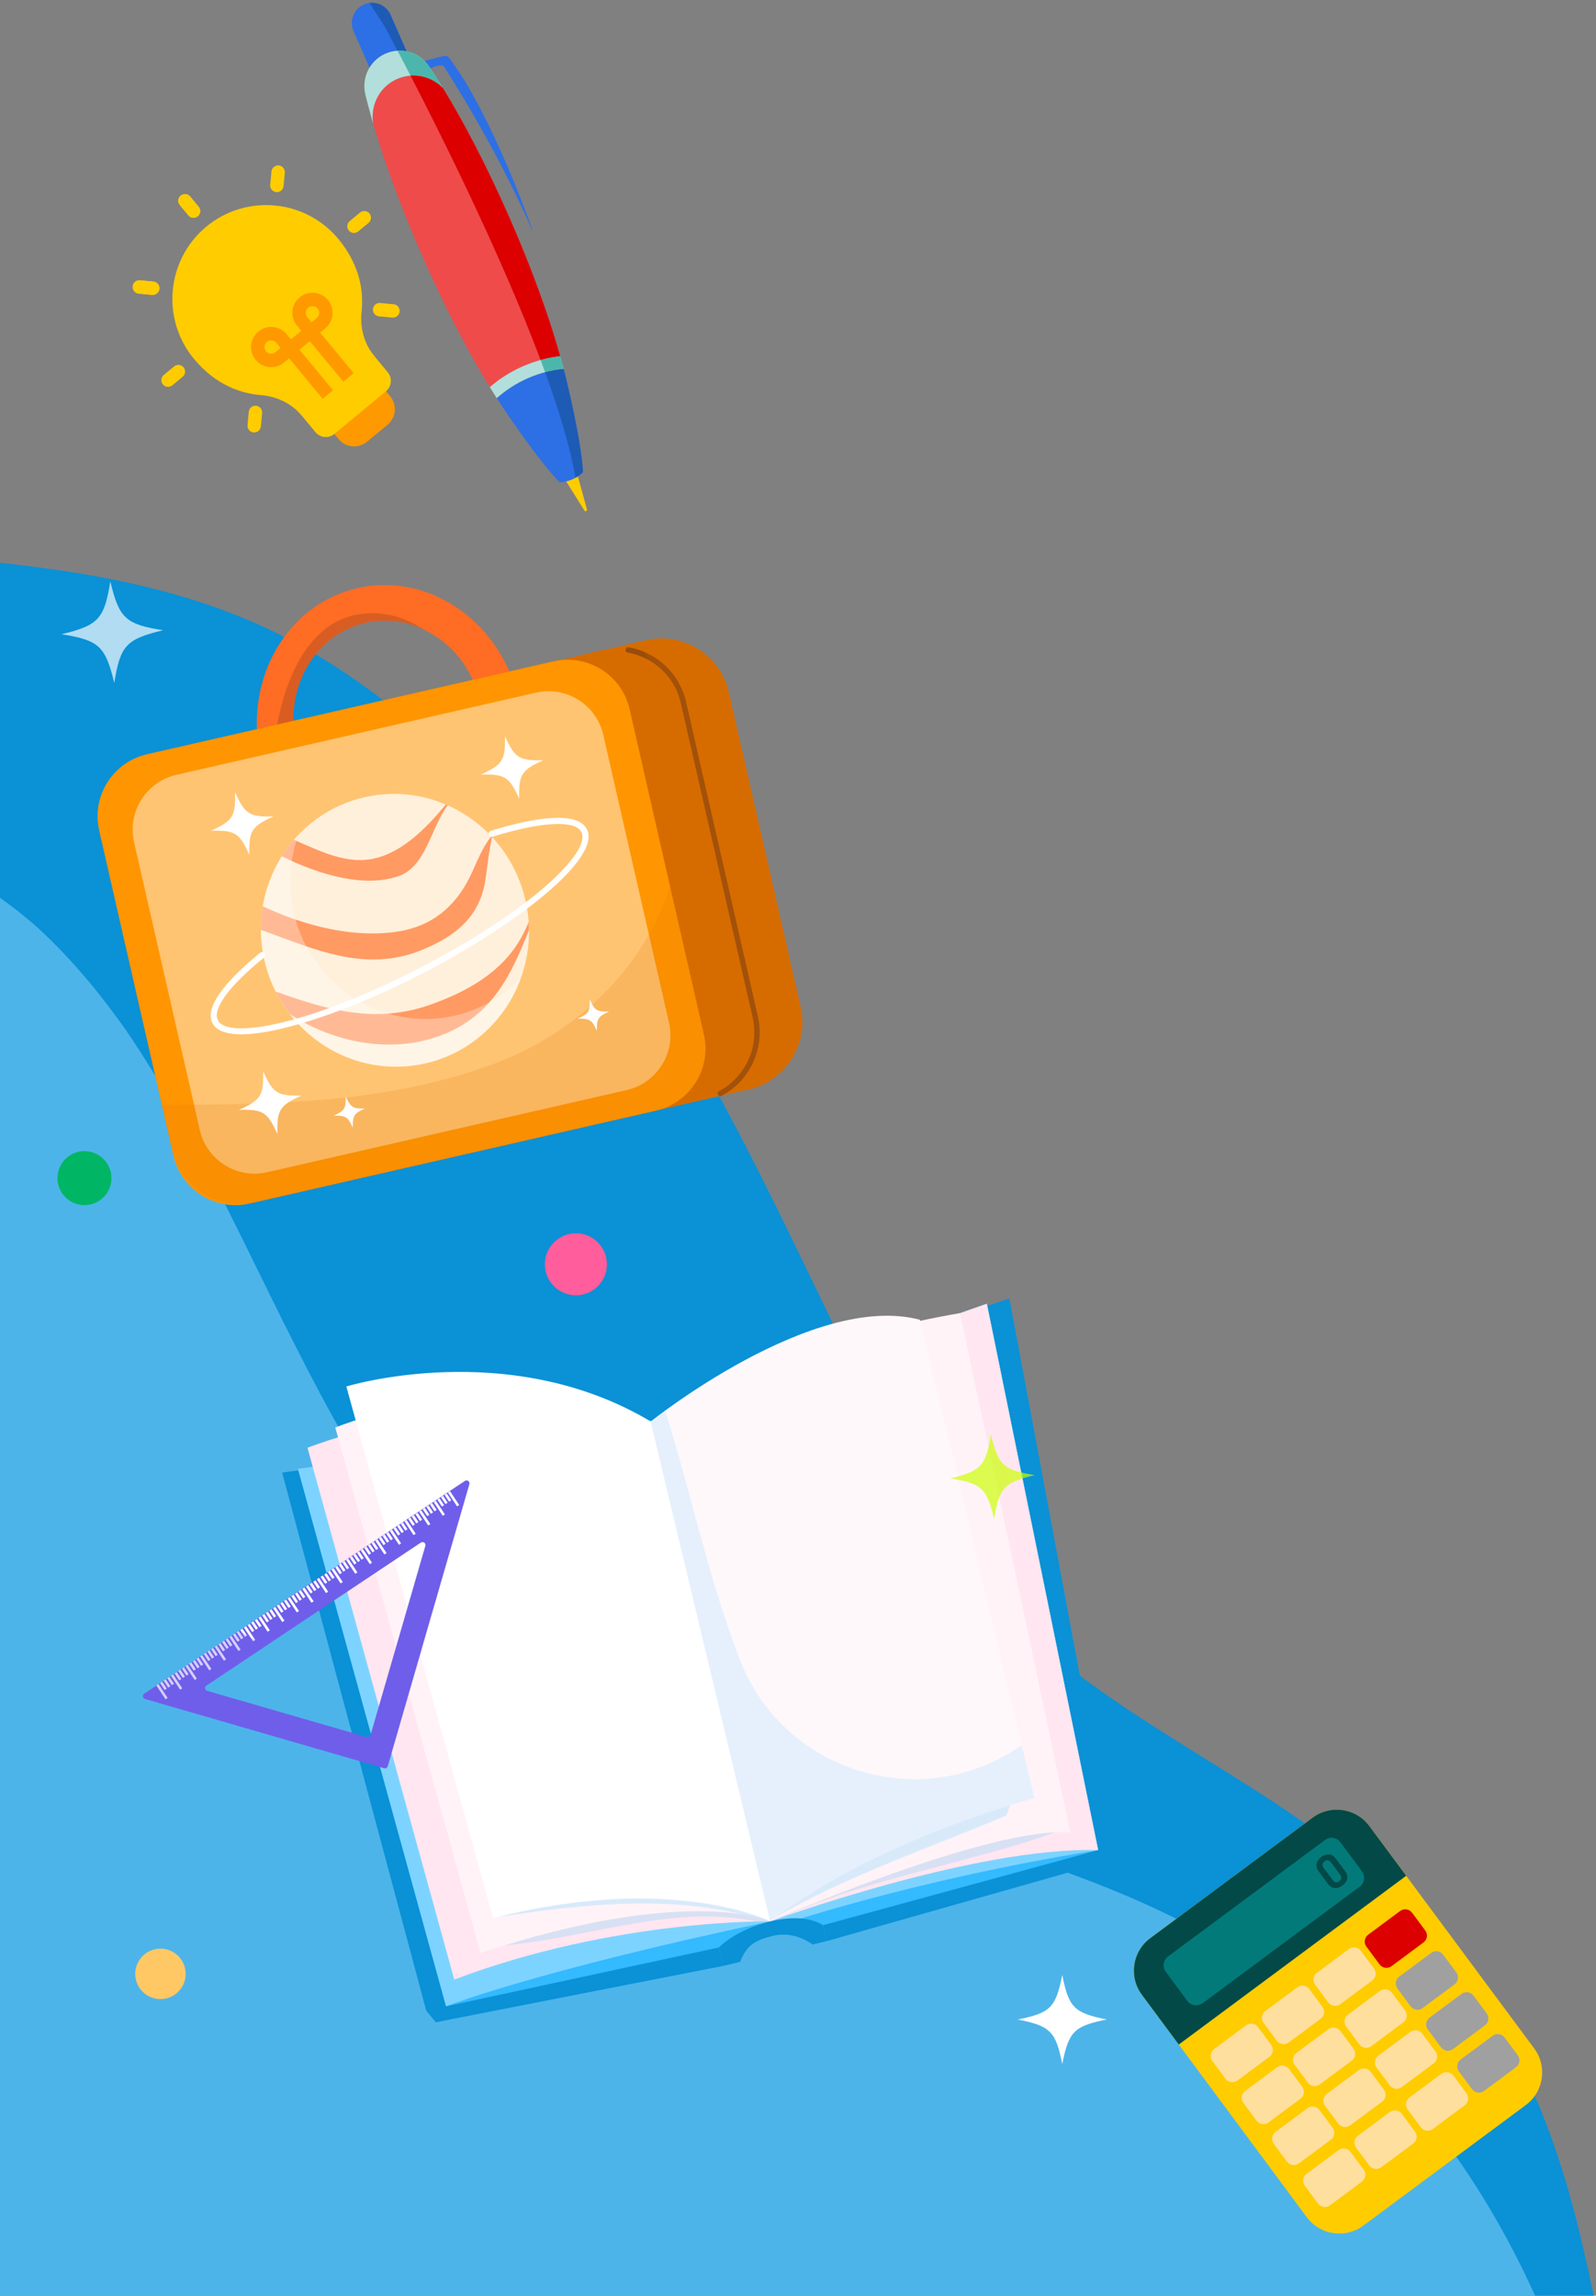 <svg width="370" height="532" viewBox="0 0 370 532" fill="none" xmlns="http://www.w3.org/2000/svg">
<rect x="0" y="0" width="370" height="532" fill="#808080" stroke="none"/>
<path d="M364.41 510.537C360.94 497.777 356.363 485.39 349.947 473.799C343.554 462.25 335.045 451.865 325.964 442.322C297.098 411.985 254.431 399.447 227.298 366.865C211.859 348.325 201.981 325.043 191.532 303.487C181.304 282.387 171.299 261.129 159.262 240.979C146.513 219.636 131.13 200.034 112.97 183.018C96.806 167.873 79.574 153.326 59.092 144.362C40.304 136.138 20.314 132.604 0 130.424V532H369.465C367.974 524.803 366.341 517.638 364.41 510.537Z" fill="#0A91D6"/>
<path opacity="0.46" d="M298.84 460.298C275.928 443.821 250.484 433.965 223.503 426.302C196.373 418.597 168.77 412.282 143.319 399.774C111.526 384.149 90.756 353.816 74.493 323.455C66.219 308.01 58.819 292.12 50.893 276.498C47.004 268.832 42.99 261.225 38.665 253.795C36.594 250.237 34.453 246.718 32.217 243.261C29.851 239.602 28.706 237.935 25.85 234.12C21.038 227.695 15.772 221.595 9.927 216.087C7.21 213.526 3.777 210.729 0 208.058V532H355.887C343.125 503.911 324.723 478.912 298.84 460.298Z" fill="#9DDEFF"/>
<path d="M101.066 468.613L98.811 465.929L65.408 341.248L150.858 329.409L233.999 300.876L257.732 427.873L256.939 431.287L192.075 447.528L181.734 446.072L169.277 452.117L162.199 454.682L101.066 468.613Z" fill="#0A91D6"/>
<path d="M178.595 445.241C178.595 445.241 229.993 425.49 248.173 424.683L226.391 313.532C226.391 313.532 196.71 311.061 150.856 329.409L178.594 445.241L178.595 445.241Z" fill="#9B9B99"/>
<path d="M178.595 445.241C178.595 445.241 170.895 448.668 169.278 452.118C167.66 455.567 103.41 464.937 103.41 464.937L69.068 340.371L150.858 329.408L178.596 445.24L178.595 445.241Z" fill="#33BAFF"/>
<path d="M178.634 445.232C178.634 445.232 187.052 444.799 190.056 447.142C193.06 449.485 254.586 428.736 254.586 428.736L228.78 302.126L150.895 329.4L178.634 445.232Z" fill="#33BAFF"/>
<path d="M178.993 446.728C178.993 446.728 210.368 435.829 254.586 428.735L228.78 302.124L150.856 329.407L178.993 446.728Z" fill="#7DD3FF"/>
<path opacity="0.3" d="M254.441 428.019L228.782 302.125L150.859 329.408L178.863 446.18C203.072 436.705 228.551 430.916 254.441 428.019Z" fill="#7DD3FF"/>
<path d="M178.595 445.24C178.595 445.24 226.013 427.87 254.586 428.736L228.78 302.125L150.856 329.408L178.594 445.241L178.595 445.24Z" fill="#FFE6F0"/>
<path opacity="0.3" d="M171.832 416.995L178.595 445.24C178.595 445.24 179.943 444.746 182.315 443.931C198.762 436.061 227.07 431.034 244.389 424.67C244.494 422.698 244.684 423.02 243.405 422.671C224.227 417.44 191.31 420.188 171.832 416.995Z" fill="#7DD3FF"/>
<path d="M178.595 445.24C178.595 445.24 229.79 422.96 248.173 424.683L222.569 304.301C222.569 304.301 177.393 311.495 150.858 329.408L178.595 445.24Z" fill="#FFF3F8"/>
<path opacity="0.3" d="M232.92 415.306C211.343 407.226 187.847 400.773 166.812 396.03L178.542 445.016C195.937 434.78 214.826 428.516 233.343 420.683C234.598 416.897 234.947 416.551 232.92 415.306Z" fill="#7DD3FF"/>
<path d="M178.595 445.241C123.602 456.891 103.41 464.937 103.41 464.937L69.068 340.371L150.858 329.408C150.858 329.408 177.521 440.368 178.595 445.241Z" fill="#7DD3FF"/>
<path opacity="0.3" d="M108.769 444.747C104.797 447.429 105.819 454.104 106.58 459.689C128.147 452.302 150.848 445.182 173.996 446.223C175.502 445.898 177.033 445.57 178.596 445.238C178.283 443.82 175.801 433.408 172.44 419.361C149.596 424.157 127.352 430.588 108.769 444.747Z" fill="#7DD3FF"/>
<path d="M178.595 445.241C178.595 445.241 142.571 444.625 105.308 458.733L71.282 335.49C71.282 335.49 122.148 316.022 150.858 329.409L178.595 445.241Z" fill="#FFE6F0"/>
<path opacity="0.3" d="M110.996 439.601C108.507 443.657 111.012 451.708 113.739 451.055C134.376 449.963 155.216 440.965 175.339 445.269C177.441 445.221 178.595 445.24 178.595 445.24L171.748 416.649C160.867 419.375 150.054 422.543 139.297 425.327C128.934 427.808 116.804 430.136 110.996 439.601Z" fill="#7DD3FF"/>
<path d="M101.066 468.613L98.811 465.929L166.638 451.299L167.661 455.567L101.066 468.613Z" fill="#0A91D6"/>
<path d="M256.939 431.286L257.733 427.873L190.777 446.142L191.658 449.821L256.939 431.286Z" fill="#0A91D6"/>
<path d="M167.66 455.567L166.638 451.299C166.638 451.299 170.537 447.192 178.595 445.241C187.049 443.193 190.776 446.142 190.776 446.142L191.657 449.821L188.363 450.61C188.363 450.61 184.297 447.299 179.046 448.63C174.768 449.715 173.06 450.91 171.591 454.626L167.66 455.567Z" fill="#0A91D6"/>
<path d="M178.595 445.241C178.595 445.241 159.474 436.576 111.413 452.597L77.734 330.801C77.734 330.801 117.659 314.437 150.857 329.408L178.595 445.241Z" fill="#FFF3F8"/>
<path opacity="0.3" d="M131.355 430.689C126.27 435.944 120.661 439.017 116.122 444.141C134.708 441.295 153.989 439.281 172.062 443.618C176.534 444.306 178.596 445.241 178.596 445.241L166.834 396.121C160.87 401.74 155.625 406.773 150.037 412.375C143.577 419.112 137.139 423.537 131.355 430.689Z" fill="#7DD3FF"/>
<path d="M178.595 445.241C178.595 445.241 155.928 433.878 114.307 444.49L80.292 321.291C80.292 321.291 117.94 309.731 150.857 329.409L178.595 445.241Z" fill="white"/>
<path d="M178.595 445.241L150.857 329.409C150.857 329.409 188.481 299.251 213.268 305.841L239.813 416.692C239.813 416.692 203.375 426.062 178.595 445.241Z" fill="#FFF8FB"/>
<path opacity="0.2" d="M171.61 384.801C164.292 366.035 160.23 346.063 154.209 326.876C152.083 328.428 150.857 329.407 150.857 329.407L178.595 445.239C203.375 426.061 239.813 416.691 239.813 416.691L236.872 404.409C236.734 404.505 236.597 404.601 236.459 404.695C213.566 420.426 181.703 410.679 171.61 384.801Z" fill="#7DD3FF"/>
<path d="M33.636 393.707L89.045 409.752C89.407 409.857 89.785 409.649 89.89 409.287L108.813 343.94C108.989 343.33 108.31 342.831 107.781 343.182L33.449 392.484C32.965 392.805 33.078 393.546 33.636 393.707ZM47.837 390.609L97.575 357.467C98.104 357.114 98.785 357.613 98.608 358.224L85.905 402.091C85.801 402.453 85.422 402.661 85.061 402.557L48.025 391.832C47.468 391.67 47.354 390.931 47.837 390.609Z" fill="#6F5EEA"/>
<path d="M103.843 345.88L105.958 349.077L106.45 348.752L104.334 345.555L103.843 345.88Z" fill="white"/>
<path d="M100.531 348.07L102.646 351.267L103.138 350.941L101.023 347.744L100.531 348.07Z" fill="white"/>
<path d="M103.066 346.395L104.124 347.994L104.615 347.669L103.558 346.07L103.066 346.395Z" fill="white"/>
<path d="M102.221 346.952L103.279 348.551L103.77 348.225L102.713 346.627L102.221 346.952Z" fill="white"/>
<path d="M101.397 347.52L102.455 349.119L102.946 348.794L101.889 347.195L101.397 347.52Z" fill="white"/>
<path d="M97.154 350.307L99.269 353.504L99.761 353.178L97.646 349.982L97.154 350.307Z" fill="white"/>
<path d="M99.679 348.634L100.736 350.232L101.228 349.907L100.17 348.308L99.679 348.634Z" fill="white"/>
<path d="M98.853 349.202L99.91 350.801L100.402 350.475L99.344 348.877L98.853 349.202Z" fill="white"/>
<path d="M97.995 349.747L99.053 351.346L99.545 351.02L98.487 349.422L97.995 349.747Z" fill="white"/>
<path d="M93.769 352.545L95.884 355.742L96.376 355.417L94.261 352.22L93.769 352.545Z" fill="white"/>
<path d="M96.312 350.885L97.37 352.483L97.862 352.158L96.804 350.559L96.312 350.885Z" fill="white"/>
<path d="M95.454 351.429L96.512 353.027L97.004 352.702L95.946 351.103L95.454 351.429Z" fill="white"/>
<path d="M94.627 351.982L95.685 353.581L96.177 353.256L95.119 351.657L94.627 351.982Z" fill="white"/>
<path d="M90.384 354.783L92.499 357.98L92.991 357.655L90.876 354.458L90.384 354.783Z" fill="white"/>
<path d="M92.911 353.111L93.969 354.71L94.46 354.385L93.403 352.786L92.911 353.111Z" fill="white"/>
<path d="M92.069 353.667L93.127 355.266L93.619 354.94L92.561 353.341L92.069 353.667Z" fill="white"/>
<path d="M91.24 354.222L92.298 355.82L92.79 355.495L91.732 353.896L91.24 354.222Z" fill="white"/>
<path d="M87.005 357.02L89.12 360.218L89.612 359.892L87.497 356.695L87.005 357.02Z" fill="white"/>
<path d="M89.527 355.35L90.585 356.948L91.077 356.623L90.019 355.024L89.527 355.35Z" fill="white"/>
<path d="M88.687 355.905L89.744 357.504L90.236 357.178L89.178 355.58L88.687 355.905Z" fill="white"/>
<path d="M87.849 356.461L88.906 358.06L89.398 357.734L88.34 356.135L87.849 356.461Z" fill="white"/>
<path d="M83.624 359.259L85.74 362.456L86.232 362.131L84.116 358.933L83.624 359.259Z" fill="white"/>
<path d="M86.147 357.587L87.205 359.186L87.696 358.86L86.639 357.261L86.147 357.587Z" fill="white"/>
<path d="M85.304 358.143L86.362 359.742L86.853 359.417L85.796 357.818L85.304 358.143Z" fill="white"/>
<path d="M84.465 358.699L85.523 360.298L86.014 359.972L84.957 358.374L84.465 358.699Z" fill="white"/>
<path d="M80.244 361.497L82.36 364.694L82.852 364.369L80.736 361.172L80.244 361.497Z" fill="white"/>
<path d="M82.761 359.825L83.819 361.424L84.311 361.098L83.253 359.5L82.761 359.825Z" fill="white"/>
<path d="M81.927 360.381L82.985 361.979L83.477 361.654L82.419 360.055L81.927 360.381Z" fill="white"/>
<path d="M81.096 360.95L82.153 362.549L82.645 362.223L81.588 360.625L81.096 360.95Z" fill="white"/>
<path d="M76.852 363.736L78.968 366.934L79.459 366.608L77.344 363.411L76.852 363.736Z" fill="white"/>
<path d="M79.381 362.063L80.439 363.662L80.931 363.337L79.873 361.738L79.381 362.063Z" fill="white"/>
<path d="M78.542 362.62L79.6 364.219L80.092 363.893L79.034 362.295L78.542 362.62Z" fill="white"/>
<path d="M77.717 363.187L78.774 364.786L79.266 364.461L78.209 362.862L77.717 363.187Z" fill="white"/>
<path d="M73.466 365.974L75.582 369.172L76.074 368.846L73.958 365.649L73.466 365.974Z" fill="white"/>
<path d="M76.002 364.301L77.06 365.899L77.552 365.574L76.494 363.975L76.002 364.301Z" fill="white"/>
<path d="M75.175 364.869L76.232 366.468L76.724 366.142L75.666 364.544L75.175 364.869Z" fill="white"/>
<path d="M74.32 365.413L75.378 367.012L75.87 366.686L74.812 365.088L74.32 365.413Z" fill="white"/>
<path d="M70.097 368.211L72.212 371.408L72.704 371.083L70.589 367.885L70.097 368.211Z" fill="white"/>
<path d="M72.629 366.553L73.687 368.151L74.179 367.826L73.121 366.227L72.629 366.553Z" fill="white"/>
<path d="M71.791 367.108L72.849 368.707L73.341 368.382L72.283 366.783L71.791 367.108Z" fill="white"/>
<path d="M70.946 367.665L72.004 369.264L72.496 368.938L71.438 367.34L70.946 367.665Z" fill="white"/>
<path d="M66.699 370.451L68.814 373.648L69.306 373.323L67.191 370.126L66.699 370.451Z" fill="white"/>
<path d="M69.23 368.778L70.288 370.377L70.779 370.052L69.722 368.453L69.23 368.778Z" fill="white"/>
<path d="M68.408 369.347L69.465 370.945L69.957 370.62L68.9 369.021L68.408 369.347Z" fill="white"/>
<path d="M67.549 369.891L68.606 371.489L69.098 371.164L68.04 369.565L67.549 369.891Z" fill="white"/>
<path d="M63.325 372.688L65.441 375.886L65.933 375.56L63.817 372.363L63.325 372.688Z" fill="white"/>
<path d="M65.844 371.017L66.902 372.615L67.394 372.29L66.336 370.691L65.844 371.017Z" fill="white"/>
<path d="M65.01 371.572L66.068 373.171L66.56 372.845L65.502 371.247L65.01 371.572Z" fill="white"/>
<path d="M64.169 372.129L65.227 373.728L65.719 373.402L64.661 371.803L64.169 372.129Z" fill="white"/>
<path d="M59.937 374.927L62.052 378.124L62.544 377.799L60.429 374.601L59.937 374.927Z" fill="white"/>
<path d="M62.466 373.254L63.524 374.853L64.016 374.527L62.958 372.928L62.466 373.254Z" fill="white"/>
<path d="M61.625 373.81L62.683 375.409L63.175 375.084L62.117 373.485L61.625 373.81Z" fill="white"/>
<path d="M60.797 374.365L61.855 375.964L62.347 375.638L61.289 374.04L60.797 374.365Z" fill="white"/>
<path d="M56.556 377.165L58.672 380.362L59.163 380.037L57.048 376.839L56.556 377.165Z" fill="white"/>
<path d="M59.081 375.492L60.139 377.091L60.63 376.765L59.573 375.167L59.081 375.492Z" fill="white"/>
<path d="M58.248 376.049L59.306 377.647L59.798 377.322L58.74 375.723L58.248 376.049Z" fill="white"/>
<path d="M57.406 376.604L58.464 378.203L58.956 377.878L57.898 376.279L57.406 376.604Z" fill="white"/>
<path d="M53.172 379.404L55.287 382.601L55.779 382.275L53.664 379.078L53.172 379.404Z" fill="white"/>
<path d="M55.705 377.73L56.763 379.329L57.254 379.004L56.197 377.405L55.705 377.73Z" fill="white"/>
<path d="M54.86 378.287L55.917 379.886L56.409 379.56L55.352 377.962L54.86 378.287Z" fill="white"/>
<path d="M54.017 378.843L55.074 380.441L55.566 380.116L54.508 378.517L54.017 378.843Z" fill="white"/>
<path d="M49.792 381.641L51.908 384.838L52.4 384.512L50.284 381.316L49.792 381.641Z" fill="white"/>
<path d="M52.319 379.969L53.377 381.567L53.869 381.242L52.811 379.643L52.319 379.969Z" fill="white"/>
<path d="M51.48 380.524L52.538 382.123L53.03 381.798L51.972 380.199L51.48 380.524Z" fill="white"/>
<path d="M50.634 381.081L51.691 382.68L52.183 382.354L51.126 380.756L50.634 381.081Z" fill="white"/>
<path d="M46.401 383.879L48.516 387.076L49.008 386.751L46.893 383.554L46.401 383.879Z" fill="white"/>
<path d="M48.932 382.207L49.99 383.806L50.482 383.48L49.424 381.882L48.932 382.207Z" fill="white"/>
<path d="M48.094 382.764L49.151 384.362L49.643 384.037L48.586 382.438L48.094 382.764Z" fill="white"/>
<path d="M47.249 383.319L48.306 384.918L48.798 384.593L47.74 382.994L47.249 383.319Z" fill="white"/>
<path d="M43.024 386.118L45.14 389.315L45.632 388.99L43.516 385.793L43.024 386.118Z" fill="white"/>
<path d="M45.553 384.445L46.611 386.044L47.103 385.719L46.045 384.12L45.553 384.445Z" fill="white"/>
<path d="M44.722 385.015L45.78 386.613L46.272 386.288L45.214 384.689L44.722 385.015Z" fill="white"/>
<path d="M43.865 385.558L44.923 387.156L45.415 386.831L44.357 385.232L43.865 385.558Z" fill="white"/>
<path d="M39.644 388.357L41.759 391.554L42.251 391.228L40.135 388.031L39.644 388.357Z" fill="white"/>
<path d="M42.179 386.696L43.236 388.295L43.728 387.97L42.671 386.371L42.179 386.696Z" fill="white"/>
<path d="M41.326 387.24L42.383 388.839L42.875 388.513L41.818 386.915L41.326 387.24Z" fill="white"/>
<path d="M40.497 387.809L41.554 389.408L42.046 389.083L40.989 387.484L40.497 387.809Z" fill="white"/>
<path d="M36.258 390.594L38.374 393.791L38.866 393.466L36.75 390.268L36.258 390.594Z" fill="white"/>
<path d="M38.789 388.922L39.847 390.521L40.339 390.195L39.281 388.596L38.789 388.922Z" fill="white"/>
<path d="M37.942 389.477L39 391.076L39.492 390.751L38.434 389.152L37.942 389.477Z" fill="white"/>
<path d="M37.12 390.034L38.177 391.633L38.669 391.307L37.611 389.709L37.12 390.034Z" fill="white"/>
<path opacity="0.3" d="M89.89 409.287L97.665 382.437C95.547 382.859 93.419 383.222 91.284 383.52L85.906 402.091C85.802 402.453 85.423 402.661 85.061 402.556L48.026 391.832C47.468 391.671 47.355 390.931 47.837 390.609L61.813 381.297C59.593 380.354 57.471 379.209 55.468 377.88L33.449 392.484C32.965 392.805 33.079 393.546 33.637 393.707L89.046 409.752C89.407 409.856 89.786 409.648 89.89 409.287Z" fill="#6F5EEA"/>
<path d="M317.442 423.15L355.676 474.696C358.761 478.856 357.89 484.729 353.73 487.814L316.071 515.747C311.911 518.833 306.038 517.962 302.952 513.802L264.719 462.256C261.633 458.097 262.504 452.224 266.665 449.138L304.323 421.205C308.483 418.121 314.357 418.991 317.442 423.15Z" fill="#FFCC00"/>
<path d="M317.442 423.15L325.997 434.683L273.274 473.789L264.72 462.256C261.634 458.097 262.505 452.224 266.666 449.138L304.324 421.205C308.483 418.121 314.357 418.991 317.442 423.15Z" fill="#024947"/>
<path d="M315.208 437.211L278.823 464.2C277.691 465.039 276.093 464.802 275.254 463.67L270.263 456.941C269.424 455.809 269.661 454.211 270.792 453.372L307.178 426.384C308.31 425.545 309.908 425.782 310.747 426.914L315.738 433.642C316.577 434.774 316.34 436.372 315.208 437.211Z" fill="#027A7A"/>
<path d="M294.284 476.632L286.871 482.13C285.993 482.781 284.754 482.598 284.103 481.719L281.049 477.601C280.398 476.724 280.582 475.485 281.459 474.834L288.873 469.335C289.75 468.684 290.989 468.868 291.64 469.745L294.695 473.863C295.345 474.742 295.161 475.981 294.284 476.632Z" fill="#FFDF9E"/>
<path d="M306.172 467.814L298.759 473.312C297.882 473.963 296.643 473.78 295.992 472.902L292.937 468.784C292.286 467.906 292.47 466.667 293.348 466.016L300.761 460.517C301.639 459.866 302.878 460.05 303.529 460.928L306.583 465.046C307.233 465.924 307.05 467.163 306.172 467.814Z" fill="#FFDF9E"/>
<path d="M318.118 458.952L310.705 464.451C309.827 465.101 308.588 464.918 307.938 464.04L304.883 459.922C304.232 459.044 304.416 457.805 305.294 457.154L312.707 451.656C313.585 451.005 314.824 451.189 315.475 452.067L318.529 456.185C319.18 457.062 318.996 458.301 318.118 458.952Z" fill="#FFDF9E"/>
<path d="M330.007 450.135L322.593 455.633C321.716 456.284 320.477 456.1 319.826 455.222L316.771 451.104C316.121 450.227 316.304 448.988 317.182 448.337L324.595 442.838C325.473 442.187 326.712 442.371 327.363 443.248L330.417 447.366C331.068 448.245 330.884 449.484 330.007 450.135Z" fill="#DC0000"/>
<path d="M301.486 486.341L294.073 491.84C293.196 492.491 291.957 492.307 291.306 491.429L288.251 487.311C287.6 486.434 287.784 485.195 288.662 484.544L296.075 479.046C296.953 478.395 298.192 478.579 298.843 479.456L301.897 483.574C302.548 484.451 302.364 485.69 301.486 486.341Z" fill="#FFDF9E"/>
<path d="M313.375 477.524L305.961 483.023C305.084 483.673 303.845 483.489 303.194 482.612L300.139 478.494C299.488 477.616 299.673 476.377 300.55 475.726L307.963 470.228C308.841 469.577 310.08 469.761 310.731 470.639L313.785 474.757C314.435 475.634 314.252 476.873 313.375 477.524Z" fill="#FFDF9E"/>
<path d="M325.321 468.662L317.908 474.161C317.03 474.812 315.791 474.629 315.14 473.75L312.086 469.633C311.435 468.755 311.619 467.516 312.496 466.865L319.91 461.367C320.787 460.716 322.026 460.9 322.677 461.778L325.732 465.896C326.383 466.772 326.199 468.011 325.321 468.662Z" fill="#FFDF9E"/>
<path d="M337.209 459.845L329.796 465.344C328.918 465.995 327.679 465.811 327.028 464.933L323.974 460.815C323.323 459.938 323.507 458.699 324.385 458.048L331.798 452.549C332.675 451.898 333.915 452.082 334.565 452.959L337.62 457.077C338.271 457.954 338.087 459.194 337.209 459.845Z" fill="#A0A0A0"/>
<path d="M308.529 495.836L301.116 501.334C300.238 501.985 298.999 501.802 298.348 500.924L295.294 496.806C294.643 495.928 294.827 494.689 295.704 494.038L303.118 488.54C303.995 487.889 305.234 488.072 305.885 488.951L308.94 493.069C309.591 493.945 309.407 495.185 308.529 495.836Z" fill="#FFDF9E"/>
<path d="M320.416 487.019L313.003 492.518C312.125 493.169 310.886 492.985 310.235 492.107L307.181 487.989C306.53 487.112 306.714 485.873 307.592 485.222L315.005 479.724C315.883 479.073 317.122 479.256 317.772 480.134L320.827 484.252C321.478 485.129 321.294 486.368 320.416 487.019Z" fill="#FFDF9E"/>
<path d="M332.363 478.157L324.95 483.655C324.072 484.306 322.833 484.122 322.182 483.245L319.128 479.127C318.477 478.249 318.66 477.01 319.539 476.359L326.952 470.861C327.83 470.21 329.069 470.394 329.719 471.272L332.774 475.39C333.425 476.267 333.241 477.506 332.363 478.157Z" fill="#FFDF9E"/>
<path d="M344.251 469.34L336.838 474.839C335.96 475.49 334.721 475.306 334.07 474.428L331.016 470.311C330.365 469.433 330.549 468.194 331.427 467.543L338.84 462.045C339.717 461.394 340.957 461.577 341.607 462.456L344.662 466.573C345.312 467.449 345.129 468.689 344.251 469.34Z" fill="#A0A0A0"/>
<path d="M315.731 505.547L308.318 511.045C307.44 511.696 306.201 511.512 305.55 510.634L302.496 506.516C301.845 505.639 302.029 504.4 302.907 503.749L310.32 498.25C311.197 497.599 312.436 497.783 313.087 498.66L316.142 502.778C316.793 503.657 316.609 504.896 315.731 505.547Z" fill="#FFDF9E"/>
<path d="M327.62 496.728L320.206 502.227C319.329 502.877 318.09 502.693 317.439 501.816L314.384 497.698C313.734 496.82 313.918 495.581 314.795 494.93L322.209 489.431C323.086 488.78 324.325 488.965 324.976 489.842L328.031 493.96C328.681 494.838 328.497 496.077 327.62 496.728Z" fill="#FFDF9E"/>
<path d="M339.567 487.867L332.153 493.366C331.276 494.016 330.037 493.833 329.386 492.955L326.331 488.837C325.68 487.959 325.864 486.72 326.742 486.069L334.155 480.571C335.033 479.92 336.272 480.104 336.923 480.982L339.977 485.1C340.628 485.977 340.444 487.216 339.567 487.867Z" fill="#FFDF9E"/>
<path d="M351.454 479.05L344.041 484.548C343.163 485.199 341.924 485.015 341.273 484.137L338.219 480.019C337.568 479.142 337.751 477.903 338.629 477.252L346.043 471.753C346.92 471.102 348.159 471.286 348.81 472.163L351.865 476.281C352.515 477.16 352.332 478.399 351.454 479.05Z" fill="#A0A0A0"/>
<path d="M311.853 433.629C312.07 433.923 312.216 434.221 312.29 434.524C312.363 434.826 312.368 435.121 312.305 435.406C312.241 435.692 312.117 435.965 311.932 436.226C311.748 436.487 311.513 436.724 311.228 436.936C310.942 437.147 310.649 437.305 310.349 437.409C310.047 437.513 309.751 437.554 309.46 437.532C309.168 437.51 308.888 437.423 308.618 437.271C308.349 437.119 308.103 436.893 307.881 436.593L305.674 433.617C305.456 433.323 305.315 433.028 305.25 432.729C305.186 432.43 305.183 432.137 305.244 431.848C305.305 431.559 305.427 431.285 305.607 431.027C305.788 430.768 306.022 430.533 306.307 430.321C306.585 430.115 306.875 429.959 307.176 429.855C307.477 429.752 307.775 429.709 308.07 429.728C308.365 429.747 308.647 429.834 308.916 429.985C309.186 430.137 309.432 430.363 309.655 430.663L311.853 433.629ZM308.513 431.513C308.331 431.267 308.105 431.126 307.834 431.089C307.563 431.052 307.304 431.124 307.06 431.305C306.816 431.487 306.668 431.715 306.618 431.991C306.568 432.267 306.634 432.527 306.816 432.773L309.02 435.744C309.207 435.996 309.437 436.138 309.709 436.169C309.981 436.201 310.239 436.126 310.483 435.944C310.728 435.763 310.877 435.541 310.932 435.278C310.986 435.016 310.914 434.751 310.717 434.485L308.513 431.513Z" fill="#024947"/>
<path d="M82.878 136.284C67.7 139.752 57.989 154.926 59.736 171.292L68.157 169.368C66.907 157.659 73.854 146.803 84.713 144.322C95.572 141.841 106.545 148.604 110.503 159.694L118.924 157.77C113.393 142.269 98.057 132.817 82.878 136.284Z" fill="#FF6C24"/>
<path opacity="0.21" d="M88.096 142.189C72.085 140.798 65.784 157.379 63.856 170.35L68.158 169.367C66.908 157.658 73.855 146.802 84.714 144.321C89.389 143.253 94.082 143.907 98.231 145.873C95.219 143.865 91.88 142.518 88.096 142.189Z" fill="#4A221B"/>
<path d="M173.586 252.454L59.087 278.611C50.512 280.57 41.893 275.157 39.934 266.581L23.277 193.665C21.318 185.09 26.731 176.471 35.307 174.512L149.806 148.355C158.381 146.396 167 151.809 168.959 160.385L185.616 233.301C187.575 241.876 182.161 250.495 173.586 252.454Z" fill="#D66C00"/>
<g opacity="0.44">
<path d="M167.132 254.007C166.863 254.068 166.575 253.946 166.44 253.691C166.278 253.386 166.393 253.007 166.698 252.845C172.829 249.586 176.033 242.594 174.491 235.841L157.833 162.925C156.459 156.909 151.623 152.314 145.515 151.22C145.175 151.16 144.948 150.834 145.009 150.494C145.07 150.153 145.399 149.927 145.735 149.988C152.339 151.17 157.567 156.138 159.053 162.645L175.711 235.561C177.379 242.863 173.915 250.425 167.286 253.948C167.236 253.976 167.184 253.995 167.132 254.007Z" fill="#4A221B"/>
</g>
<path d="M152.138 257.353L57.82 278.9C49.942 280.7 42.023 275.727 40.223 267.848L22.987 192.398C21.187 184.52 26.161 176.601 34.039 174.801L128.357 153.254C136.235 151.454 144.154 156.428 145.954 164.306L163.19 239.756C164.99 247.635 160.017 255.553 152.138 257.353Z" fill="#FF9501"/>
<path opacity="0.44" d="M145.328 252.593L61.888 271.655C54.918 273.247 47.913 268.847 46.321 261.878L31.073 195.13C29.481 188.16 33.881 181.155 40.85 179.563L124.29 160.501C131.26 158.909 138.265 163.309 139.857 170.278L155.105 237.026C156.697 243.995 152.298 251.001 145.328 252.593Z" fill="white"/>
<path opacity="0.16" d="M149.805 148.355L148.138 148.736C151.624 155.6 154.55 162.723 156.488 170.261C165.074 203.657 145.873 234.757 114.588 246.48C90.079 255.665 63.501 255.961 37.522 256.026L39.933 266.58C41.892 275.155 50.511 280.568 59.086 278.61L173.585 252.453C182.16 250.494 187.574 241.875 185.615 233.3L168.958 160.384C166.999 151.809 158.38 146.396 149.805 148.355Z" fill="#D66C00"/>
<path d="M98.605 246.421C115.322 242.602 125.719 225.698 121.828 208.665C117.937 191.633 101.231 180.92 84.514 184.739C67.798 188.558 57.4 205.461 61.291 222.494C65.182 239.527 81.888 250.24 98.605 246.421Z" fill="#FFF0DB"/>
<path opacity="0.65" d="M89.492 198.082C81.918 201.247 75.066 197.585 68.145 194.614C67.113 195.811 66.17 197.082 65.33 198.421C74.057 202.761 84.488 205.788 92.437 203.019C98.759 200.817 99.978 191.64 103.781 186.619C103.639 186.556 103.491 186.507 103.348 186.446C99.368 191.215 95.02 195.772 89.492 198.082Z" fill="#FF6C24"/>
<path opacity="0.65" d="M102.541 239.816C114.153 235.301 118.543 225.784 122.614 215.594C122.609 214.942 122.61 214.291 122.565 213.634C122.048 214.927 121.453 216.198 120.748 217.442C116.19 225.476 107.944 229.966 99.562 232.892C86.728 237.372 75.455 233.868 63.914 229.784C64.867 231.683 66.015 233.443 67.294 235.08C77.695 241.788 91.07 244.276 102.541 239.816Z" fill="#FF6C24"/>
<path opacity="0.65" d="M98.014 220.061C105.518 216.958 111.273 212.482 112.54 203.832C113.054 200.325 113.366 197.042 114.077 193.983C114.023 193.925 113.974 193.863 113.92 193.805C111.708 196.494 110.507 199.958 108.978 203.095C105.484 210.267 99.909 214.751 91.991 215.911C81.935 217.384 70.785 214.638 60.919 210.023C60.619 211.808 60.479 213.634 60.49 215.483C72.911 219.93 84.654 225.585 98.014 220.061Z" fill="#FF6C24"/>
<path opacity="0.32" d="M105.405 235.364C88.688 239.183 71.982 228.471 68.091 211.438C66.673 205.231 67.16 199.045 69.151 193.499C62.126 200.894 58.821 211.662 61.294 222.488C65.185 239.521 81.891 250.232 98.608 246.414C109.233 243.987 117.298 236.27 120.771 226.598C116.743 230.837 111.496 233.972 105.405 235.364Z" fill="white"/>
<path d="M64.813 238.486C56.796 240.319 50.857 240.188 49.252 237.09C46.917 232.577 55.195 224.931 60.338 220.775C60.641 220.53 61.089 220.576 61.337 220.882C61.583 221.187 61.536 221.634 61.23 221.881C53.172 228.393 49.166 233.834 50.514 236.436C52.903 241.046 72.391 237.215 97.591 224.162C122.795 211.11 137.17 197.405 134.783 192.795C133.322 189.973 125.426 190.398 114.195 193.897C113.826 194.028 113.422 193.805 113.306 193.43C113.189 193.055 113.398 192.657 113.773 192.541C121.001 190.287 133.506 187.241 136.046 192.14C139.549 198.906 119.577 214.376 98.246 225.423C86.687 231.409 74.296 236.32 64.813 238.486Z" fill="white"/>
<path d="M125.966 176.176C120.882 178.458 120.216 179.519 120.368 185.09C118.086 180.006 117.025 179.34 111.454 179.492C116.538 177.21 117.204 176.149 117.052 170.579C119.335 175.661 120.395 176.328 125.966 176.176Z" fill="white"/>
<path d="M69.914 253.874C64.83 256.156 64.164 257.217 64.316 262.788C62.034 257.704 60.973 257.038 55.402 257.19C60.486 254.908 61.152 253.847 61 248.276C63.283 253.36 64.344 254.026 69.914 253.874Z" fill="white"/>
<path d="M63.409 189.194C58.325 191.476 57.659 192.537 57.811 198.108C55.529 193.024 54.468 192.358 48.897 192.51C53.981 190.228 54.647 189.167 54.495 183.596C56.778 188.68 57.839 189.346 63.409 189.194Z" fill="white"/>
<path d="M84.598 256.883C82.056 258.024 81.723 258.554 81.799 261.34C80.658 258.798 80.127 258.465 77.342 258.541C79.884 257.4 80.217 256.869 80.141 254.084C81.283 256.625 81.813 256.959 84.598 256.883Z" fill="white"/>
<path d="M141.179 234.413C138.637 235.554 138.304 236.085 138.38 238.87C137.239 236.328 136.709 235.995 133.923 236.071C136.465 234.93 136.798 234.399 136.722 231.614C137.863 234.156 138.393 234.489 141.179 234.413Z" fill="white"/>
<path d="M256.584 467.985C249.008 469.5 247.779 470.728 246.264 478.304C244.749 470.728 243.521 469.5 235.945 467.985C243.521 466.47 244.749 465.242 246.264 457.666C247.779 465.242 249.007 466.47 256.584 467.985Z" fill="white"/>
<path opacity="0.68" d="M239.892 341.828C232.757 343.548 231.637 344.759 230.48 352.007C228.76 344.872 227.549 343.752 220.301 342.595C227.436 340.875 228.556 339.664 229.713 332.416C231.433 339.552 232.644 340.672 239.892 341.828Z" fill="#CCFF00"/>
<path opacity="0.68" d="M37.813 146.05C29.232 148.118 27.884 149.575 26.494 158.292C24.426 149.711 22.969 148.364 14.252 146.973C22.833 144.905 24.181 143.448 25.571 134.731C27.64 143.312 29.097 144.659 37.813 146.05Z" fill="white"/>
<path d="M43.046 457.414C43.046 460.644 40.427 463.263 37.197 463.263C33.967 463.263 31.348 460.644 31.348 457.414C31.348 454.184 33.967 451.565 37.197 451.565C40.427 451.565 43.046 454.184 43.046 457.414Z" fill="#FFC865"/>
<path d="M133.509 300.172C137.482 300.172 140.702 296.952 140.702 292.979C140.702 289.007 137.482 285.786 133.509 285.786C129.536 285.786 126.316 289.007 126.316 292.979C126.316 296.952 129.536 300.172 133.509 300.172Z" fill="#FF5D9C"/>
<path d="M25.837 273.012C25.837 276.468 23.035 279.27 19.579 279.27C16.123 279.27 13.321 276.468 13.321 273.012C13.321 269.556 16.123 266.754 19.579 266.754C23.035 266.754 25.837 269.556 25.837 273.012Z" fill="#00B664"/>
<path d="M129.752 111.794C130.261 111.768 130.771 111.693 131.274 111.568C131.745 111.454 132.214 111.299 132.67 111.097C132.929 110.983 133.18 110.857 133.421 110.721C133.606 110.617 133.786 110.507 133.961 110.389C134.395 110.104 134.796 109.779 135.16 109.422C134.937 105.72 134.045 100.625 133.086 95.974C132.172 91.545 131.193 87.515 130.666 85.461C129.213 85.602 127.775 85.863 126.366 86.236C125.01 86.599 123.675 87.065 122.372 87.637C119.715 88.805 117.292 90.359 115.158 92.266C116.312 94.044 118.617 97.491 121.256 101.161C124.033 105.023 127.177 109.126 129.752 111.794Z" fill="#2D6FE5"/>
<path d="M113.552 89.708C115.826 87.739 118.382 86.129 121.172 84.904C122.528 84.309 123.915 83.813 125.326 83.428C126.816 83.014 128.334 82.72 129.87 82.544C129.02 79.535 128.027 76.337 126.897 72.986C126.854 72.863 126.813 72.744 126.771 72.619L126.764 72.603C124.417 65.687 121.491 58.148 118.071 50.357C113.036 38.884 107.681 28.568 102.69 20.412C101.324 19.006 99.578 18.069 97.709 17.692C96.88 17.524 96.027 17.465 95.171 17.527C94.143 17.599 93.115 17.842 92.127 18.27L91.968 18.34C90.164 19.143 88.729 20.464 87.763 22.06C86.583 24.006 86.109 26.369 86.529 28.716C86.528 28.718 86.528 28.718 86.529 28.721C89.151 37.682 93.005 48.209 97.843 59.233C101.275 67.052 104.855 74.332 108.368 80.757C108.419 80.857 108.473 80.953 108.526 81.048C110.226 84.148 111.91 87.047 113.552 89.708Z" fill="#EF4B4B"/>
<path d="M86.531 28.716C86.11 26.368 86.585 24.006 87.765 22.06C88.731 20.465 90.166 19.143 91.97 18.34L92.129 18.27C93.118 17.842 94.145 17.599 95.173 17.527C96.029 17.465 96.882 17.524 97.711 17.692C99.58 18.069 101.325 19.006 102.692 20.412C102.65 20.341 102.605 20.27 102.563 20.199C102.371 19.889 102.182 19.585 101.995 19.282C101.957 19.221 101.917 19.156 101.878 19.097C101.747 18.883 101.614 18.674 101.481 18.464C101.461 18.43 101.439 18.399 101.419 18.365C101.304 18.183 101.189 18.001 101.075 17.823C100.942 17.614 100.808 17.406 100.675 17.199C100.591 17.071 100.509 16.943 100.427 16.815C100.244 16.534 100.065 16.26 99.882 15.987C99.854 15.94 99.82 15.893 99.789 15.847C99.691 15.695 99.589 15.544 99.49 15.394C99.356 15.194 99.214 15.002 99.064 14.817C98.866 14.569 98.655 14.335 98.433 14.116C98.364 14.042 98.289 13.975 98.217 13.908C97.093 12.873 95.716 12.178 94.247 11.882C93.56 11.743 92.858 11.692 92.153 11.732C91.236 11.785 90.316 11.997 89.43 12.381L89.29 12.443C87.733 13.136 86.495 14.276 85.661 15.653C84.56 17.469 84.17 19.702 84.698 21.887C84.744 22.081 84.793 22.273 84.843 22.471C84.874 22.597 84.904 22.725 84.937 22.854C84.997 23.092 85.059 23.33 85.117 23.573C85.16 23.734 85.201 23.9 85.246 24.063C85.298 24.262 85.35 24.46 85.404 24.659C85.638 25.557 85.892 26.469 86.154 27.401C86.251 27.741 86.346 28.081 86.446 28.422C86.455 28.446 86.461 28.469 86.47 28.493C86.488 28.568 86.508 28.643 86.531 28.716Z" fill="#B2DFDB"/>
<path d="M98.433 14.118C98.655 14.337 98.866 14.572 99.064 14.82C99.214 15.004 99.355 15.196 99.489 15.397C99.589 15.546 99.689 15.697 99.788 15.848C100.67 15.434 101.722 15.006 102.793 15.235C109.44 25.574 116.978 38.837 123.388 53.345C123.407 53.389 123.472 53.363 123.457 53.319C121.784 48.639 113.267 25.548 104.142 13.419C103.864 13.05 103.401 12.87 102.949 12.966C102.163 13.133 100.716 13.474 98.433 14.118Z" fill="#2D6FE5"/>
<path d="M85.66 15.655C86.494 14.277 87.732 13.137 89.289 12.445L89.429 12.383C90.315 12 91.235 11.787 92.152 11.734C92.858 11.694 93.559 11.745 94.246 11.884L90.548 3.455C89.695 1.515 87.669 0.435 85.662 0.689C85.225 0.743 84.789 0.86 84.368 1.045C83.186 1.564 82.326 2.518 81.889 3.639C81.453 4.758 81.44 6.043 81.959 7.224L85.66 15.655Z" fill="#2D6FE5"/>
<path d="M115.159 92.268C117.293 90.361 119.716 88.807 122.373 87.639C123.676 87.067 125.011 86.6 126.367 86.238L126.369 86.239C127.779 85.864 129.214 85.604 130.667 85.463C130.437 84.562 130.294 84.041 130.28 84.036C130.147 83.542 130.011 83.05 129.871 82.546C128.335 82.722 126.817 83.016 125.327 83.43C123.916 83.815 122.529 84.31 121.173 84.906C118.383 86.131 115.827 87.741 113.553 89.71C113.826 90.15 114.1 90.587 114.37 91.016C114.363 91.027 114.65 91.485 115.159 92.268Z" fill="#B2DFDB"/>
<path d="M131.274 111.569L132.448 113.449L135.475 118.294C135.675 118.614 136.167 118.398 136.067 118.034L134.551 112.526L133.962 110.389C133.56 110.659 133.128 110.897 132.671 111.098C132.213 111.299 131.745 111.456 131.274 111.569Z" fill="#FFCC00"/>
<path d="M92.153 11.735C92.859 11.695 93.56 11.746 94.247 11.885L90.549 3.456C89.696 1.516 87.67 0.436 85.663 0.69L89.102 6.013C89.102 6.013 90.239 8.102 92.153 11.735Z" fill="#1D5BB5"/>
<path d="M102.692 20.413C102.65 20.342 102.605 20.271 102.563 20.2C102.371 19.89 102.182 19.586 101.995 19.283C101.957 19.222 101.917 19.157 101.878 19.098C101.747 18.884 101.614 18.675 101.481 18.465C101.461 18.431 101.439 18.4 101.419 18.366C101.304 18.184 101.189 18.002 101.075 17.824C100.942 17.615 100.808 17.407 100.675 17.2C100.591 17.072 100.509 16.944 100.427 16.816C100.244 16.535 100.065 16.261 99.882 15.988C99.854 15.941 99.82 15.894 99.789 15.848C99.691 15.696 99.589 15.545 99.49 15.395C99.356 15.195 99.214 15.003 99.064 14.818C98.866 14.57 98.655 14.336 98.433 14.117C98.364 14.043 98.289 13.976 98.217 13.909C97.093 12.874 95.716 12.179 94.247 11.883C93.56 11.744 92.858 11.693 92.153 11.733C93.011 13.37 94.029 15.318 95.173 17.526C96.029 17.464 96.882 17.523 97.711 17.691C99.579 18.07 101.325 19.007 102.692 20.413Z" fill="#4DB6AC"/>
<path d="M133.421 110.721C133.606 110.617 133.786 110.507 133.961 110.389C134.395 110.104 134.796 109.779 135.16 109.422C134.937 105.72 134.045 100.625 133.086 95.974C132.172 91.545 131.193 87.515 130.666 85.461C129.213 85.602 127.775 85.863 126.366 86.236C129.673 95.318 132.224 103.784 133.421 110.721Z" fill="#1D5BB5"/>
<path d="M125.327 83.429C126.817 83.015 128.335 82.721 129.871 82.545C129.021 79.536 128.028 76.338 126.898 72.987C126.855 72.864 126.814 72.745 126.772 72.62L126.765 72.604C124.418 65.688 121.492 58.149 118.072 50.358C113.037 38.885 107.682 28.569 102.691 20.413C101.325 19.007 99.579 18.07 97.71 17.693C96.881 17.525 96.028 17.466 95.172 17.528C102.931 32.556 116.427 59.727 125.327 83.429Z" fill="#DC0000"/>
<path d="M126.366 86.237L126.368 86.238C127.778 85.863 129.213 85.603 130.666 85.462C130.436 84.561 130.293 84.04 130.279 84.035C130.146 83.541 130.01 83.049 129.87 82.545C128.334 82.721 126.816 83.015 125.326 83.429L126.366 86.237Z" fill="#4DB6AC"/>
<path d="M84.326 86.862L74.748 94.787C74.087 95.334 73.994 96.313 74.541 96.975L78.503 101.764C80.142 103.745 83.086 104.023 85.066 102.384L89.855 98.422C91.836 96.783 92.114 93.839 90.475 91.859L86.513 87.07C85.966 86.407 84.987 86.315 84.326 86.862Z" fill="#FF9900"/>
<path d="M80.777 77.698L66.41 89.585C65.749 90.132 65.656 91.111 66.203 91.773L73.137 100.154C74.229 101.474 76.192 101.66 77.513 100.567L89.485 90.661C90.806 89.568 90.99 87.605 89.898 86.285L82.964 77.904C82.417 77.242 81.438 77.15 80.777 77.698Z" fill="#FFCC00"/>
<path d="M47.838 52.513C38.596 60.16 37.298 73.9 44.945 83.142C50.197 89.49 56.28 91.222 60.458 91.558C64.305 91.867 67.699 93.581 70.016 96.381L86.778 82.513C84.461 79.713 83.414 76.057 83.83 72.221C84.282 68.053 83.719 61.754 78.468 55.406C70.821 46.164 57.081 44.866 47.838 52.513Z" fill="#FFCC00"/>
<path d="M69.467 68.903C67.486 70.542 67.208 73.486 68.847 75.466L69.838 76.663L67.444 78.644L66.453 77.447C64.814 75.466 61.87 75.188 59.89 76.827C57.909 78.466 57.631 81.41 59.27 83.39C60.909 85.371 63.853 85.649 65.833 84.01L67.03 83.019L74.806 92.417L77.2 90.436L69.424 81.038L71.818 79.057L79.594 88.455L81.988 86.474L74.212 77.076L75.409 76.085C77.39 74.446 77.668 71.502 76.029 69.522C74.392 67.543 71.448 67.265 69.467 68.903ZM65.049 80.627L63.852 81.618C63.192 82.164 62.211 82.072 61.664 81.411C61.117 80.75 61.211 79.769 61.871 79.223C62.531 78.677 63.512 78.769 64.059 79.43L65.049 80.627ZM73.429 73.692L72.232 74.683L71.241 73.486C70.694 72.825 70.788 71.844 71.448 71.298C72.108 70.752 73.089 70.844 73.636 71.505C74.183 72.166 74.089 73.146 73.429 73.692Z" fill="#FF9900"/>
<path d="M45.857 50.118C45.196 50.666 44.216 50.574 43.669 49.911L41.688 47.517C41.141 46.855 41.233 45.876 41.895 45.328C42.556 44.782 43.536 44.873 44.083 45.535L46.064 47.929C46.611 48.593 46.518 49.572 45.857 50.118Z" fill="#FFCC00"/>
<path d="M45.857 50.118C45.196 50.666 44.216 50.574 43.669 49.911L41.688 47.517C41.141 46.855 41.233 45.876 41.895 45.328C42.556 44.782 43.536 44.873 44.083 45.535L46.064 47.929C46.611 48.593 46.518 49.572 45.857 50.118Z" fill="#FFCC00"/>
<path d="M85.444 51.65L83.05 53.631C82.389 54.178 81.409 54.085 80.862 53.424C80.315 52.763 80.408 51.783 81.069 51.236L83.463 49.255C84.124 48.708 85.104 48.8 85.651 49.462C86.198 50.124 86.106 51.103 85.444 51.65Z" fill="#FFCC00"/>
<path d="M42.344 87.311L39.95 89.292C39.289 89.839 38.309 89.747 37.762 89.085C37.215 88.424 37.307 87.444 37.969 86.897L40.363 84.916C41.024 84.369 42.004 84.461 42.551 85.123C43.098 85.785 43.005 86.764 42.344 87.311Z" fill="#FFCC00"/>
<path d="M36.397 67.987C36.091 68.24 35.688 68.377 35.26 68.337L32.166 68.045C31.311 67.964 30.685 67.207 30.765 66.352C30.846 65.497 31.603 64.871 32.458 64.951L35.552 65.243C36.407 65.324 37.033 66.081 36.953 66.936C36.913 67.363 36.703 67.734 36.397 67.987Z" fill="#FFCC00"/>
<path d="M36.397 67.987C36.091 68.24 35.688 68.377 35.26 68.337L32.166 68.045C31.311 67.964 30.685 67.207 30.765 66.352C30.846 65.497 31.603 64.871 32.458 64.951L35.552 65.243C36.407 65.324 37.033 66.081 36.953 66.936C36.913 67.363 36.703 67.734 36.397 67.987Z" fill="#FFCC00"/>
<path d="M92.09 73.247C91.784 73.5 91.381 73.637 90.953 73.597L87.859 73.305C87.004 73.224 86.378 72.467 86.458 71.612C86.539 70.757 87.296 70.131 88.151 70.211L91.245 70.503C92.1 70.584 92.726 71.341 92.646 72.196C92.606 72.623 92.396 72.994 92.09 73.247Z" fill="#FFCC00"/>
<path d="M65.181 44.172C64.875 44.425 64.472 44.562 64.044 44.522C63.189 44.441 62.563 43.684 62.643 42.829L62.935 39.735C63.016 38.88 63.773 38.254 64.628 38.334C65.483 38.415 66.109 39.172 66.029 40.027L65.737 43.121C65.697 43.548 65.487 43.918 65.181 44.172Z" fill="#FFCC00"/>
<path d="M59.92 99.864C59.614 100.117 59.211 100.254 58.783 100.214C57.928 100.133 57.302 99.376 57.382 98.521L57.674 95.427C57.755 94.572 58.512 93.946 59.367 94.026C60.222 94.107 60.848 94.864 60.768 95.719L60.476 98.813C60.436 99.24 60.226 99.611 59.92 99.864Z" fill="#FFCC00"/>
</svg>
